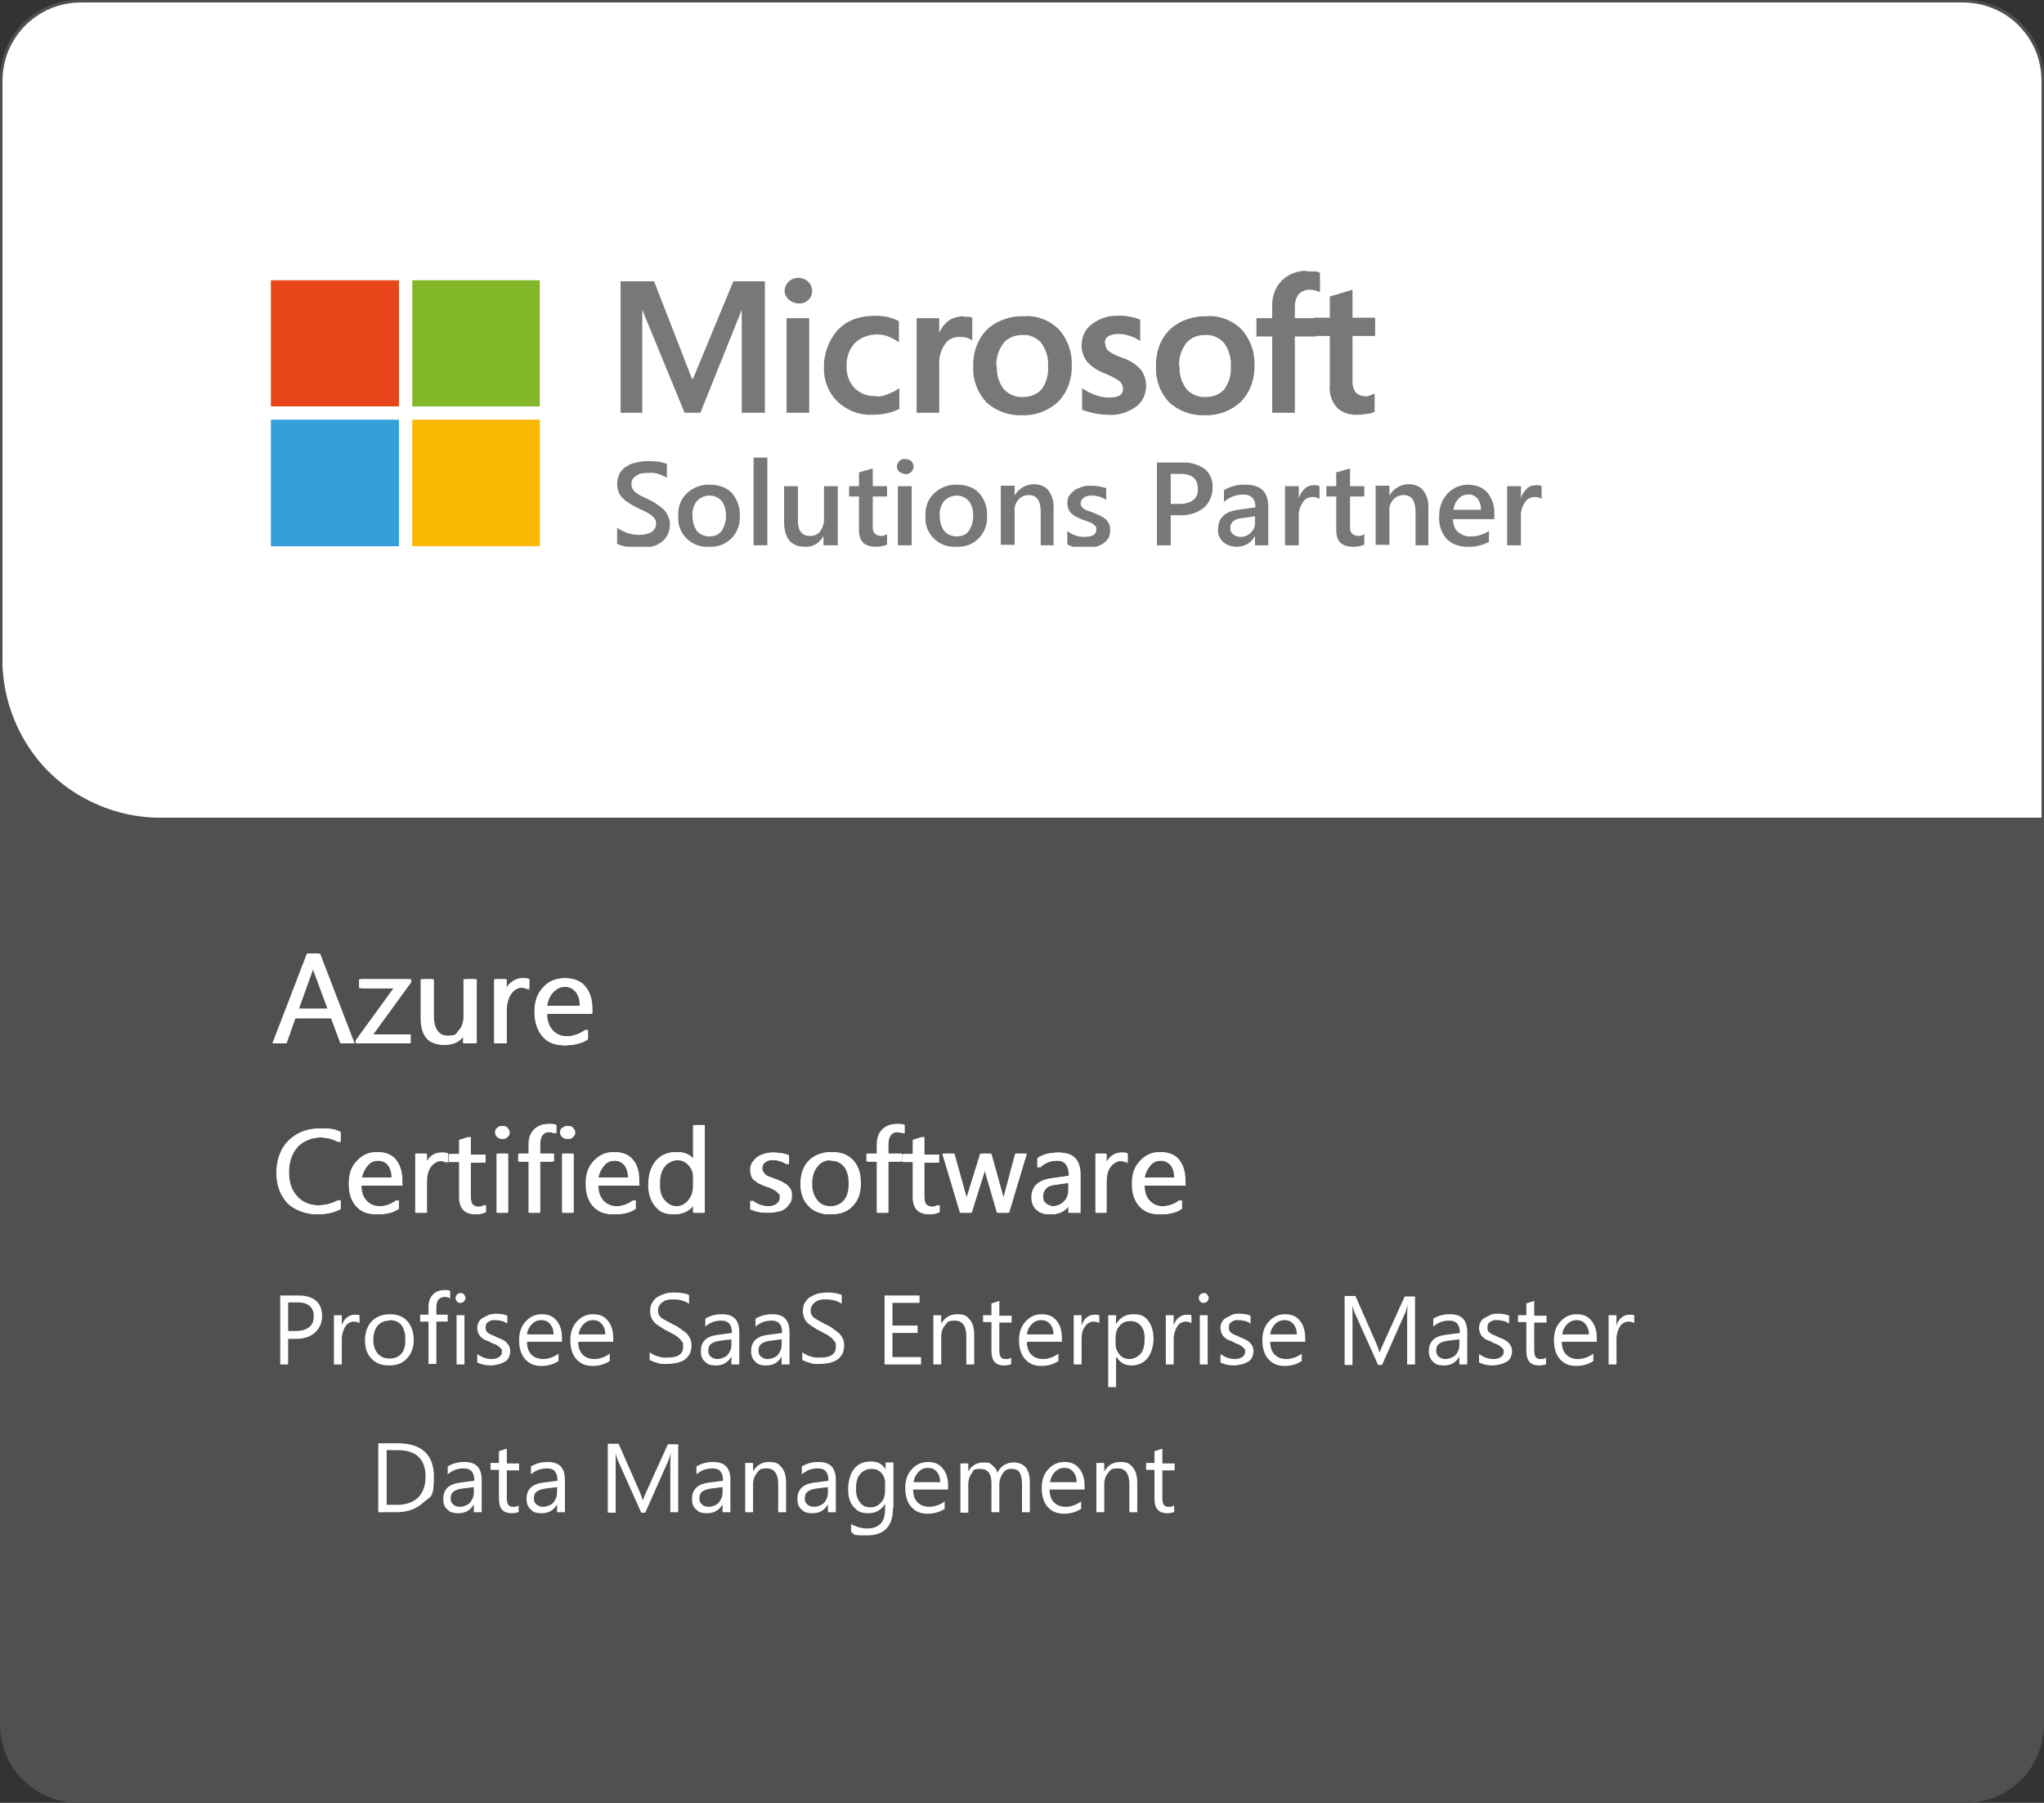 <svg xmlns="http://www.w3.org/2000/svg" xmlns:xlink="http://www.w3.org/1999/xlink" id="Layer_1" viewBox="0 0 415 366"><rect x="0" y="0" width="415" height="366" fill="#333333" stroke="none"/><defs><style>      .st0 {        fill: none;      }      .st1 {        fill: #e64619;      }      .st2 {        fill: #34a0da;      }      .st3 {        clip-path: url(#clippath-1);      }      .st4 {        fill: #505050;      }      .st5 {        fill: #fff;      }      .st6 {        fill: #82b729;      }      .st7 {        fill: #787878;      }      .st8 {        fill: #f9b801;      }      .st9 {        clip-path: url(#clippath);      }    </style><clipPath id="clippath"><polyline class="st0" points="55 55.1 55 111 313 111 313 55.1"></polyline></clipPath><clipPath id="clippath-1"><polyline class="st0" points="55 55.1 55 111 313 111 313 55.1"></polyline></clipPath></defs><path class="st4" d="M399,366c2.8,0,5.6-.7,8-2.1,2.4-1.4,4.5-3.4,5.9-5.9s2.1-5.2,2.1-8V16c0-2.8-.7-5.6-2.1-8-1.4-2.4-3.4-4.5-5.9-5.9s-5.2-2.1-8-2.1H16c-2.8,0-5.6.7-8,2.1S3.5,5.6,2.1,8C.7,10.4,0,13.2,0,16v334c0,2.8.7,5.6,2.1,8,1.4,2.4,3.4,4.5,5.9,5.9,2.4,1.4,5.2,2.1,8,2.1"></path><path class="st5" d="M398.5,150c2.8,0,5.6-.7,8-2.1,2.4-1.4,4.5-3.4,5.9-5.9,1.4-2.4,2.1-5.2,2.1-8V16.5c0-2.8-.7-5.6-2.1-8-1.4-2.4-3.4-4.5-5.9-5.9s-5.2-2.1-8-2.1H16.5c-2.8,0-5.6.7-8,2.1s-4.5,3.4-5.9,5.9C1.2,10.9.5,13.7.5,16.5v117.5c0,2.8.7,5.6,2.1,8,1.4,2.4,3.4,4.5,5.9,5.9,2.4,1.4,5.2,2.1,8,2.1"></path><polyline class="st5" points="32.5 166 414.5 166 414.5 134 32.5 134"></polyline><path class="st5" d="M64.5,134c0-5.6-1.5-11.1-4.3-16s-6.8-8.9-11.7-11.7c-4.9-2.8-10.4-4.3-16-4.3s-11.1,1.5-16,4.3c-4.9,2.8-8.9,6.8-11.7,11.7s-4.3,10.4-4.3,16,1.5,11.1,4.3,16c2.8,4.9,6.8,8.9,11.7,11.7,4.9,2.8,10.4,4.3,16,4.3s11.1-1.5,16-4.3c4.9-2.8,8.9-6.8,11.7-11.7,2.8-4.9,4.3-10.4,4.3-16"></path><polyline class="st7" points="155.3 57.1 155.3 83.8 150.6 83.8 150.6 62.9 150.6 62.9 142.2 83.8 139 83.8 130.4 62.9 130.4 62.9 130.4 83.8 126 83.8 126 57.1 132.8 57.1 140.5 76.9 140.7 76.9 148.9 57.1 155.3 57.1"></polyline><path class="st7" d="M164.3,83.8h-4.6v-19.2h4.6v19.2M159.3,59.1c0-.7.3-1.4.8-1.9.5-.5,1.2-.8,2-.8.7,0,1.5.3,2,.8.5.5.8,1.2.8,1.9,0,.7-.3,1.4-.8,1.8-.5.5-1.3.8-2,.7-.7,0-1.4-.3-2-.8-.5-.5-.8-1.1-.8-1.8"></path><path class="st7" d="M178.1,80.5c.8,0,1.5-.2,2.2-.5.8-.3,1.6-.7,2.3-1.2v4.2c-.8.4-1.6.7-2.5.9-1,.2-2,.3-3.1.3-2.6.1-5.1-.9-7-2.7-1.8-1.8-2.8-4.3-2.7-6.8-.1-2.8.9-5.5,2.7-7.6,1.8-2,4.4-3,7.8-3,.9,0,1.8.1,2.6.3.7.2,1.4.4,2.1.8v4.3c-.7-.5-1.4-.9-2.2-1.2-.7-.3-1.5-.4-2.3-.4-1.6,0-3.2.6-4.4,1.7-1.2,1.3-1.8,3-1.7,4.7-.1,1.7.5,3.3,1.6,4.5,1.2,1.1,2.7,1.7,4.3,1.6"></path><path class="st7" d="M195.7,64.3c.3,0,.7,0,1,0,.3,0,.5.1.7.2v4.6c-.3-.2-.7-.4-1-.5-.5-.2-1.1-.2-1.7-.2-1.1,0-2.2.5-2.8,1.4-.9,1.3-1.3,2.8-1.2,4.3v9.7h-4.6v-19.2h4.6v3h0c.4-1,1-1.8,1.9-2.5.9-.6,2-.9,3-.9"></path><path class="st7" d="M202.4,74.4c-.1,1.6.4,3.3,1.4,4.6,1,1.1,2.5,1.7,3.9,1.6,1.4,0,2.9-.5,3.8-1.6,1-1.4,1.4-3,1.3-4.7.1-1.7-.4-3.3-1.4-4.7-1-1.1-2.4-1.7-3.8-1.6-1.5,0-2.9.5-3.9,1.7-1,1.4-1.5,3-1.4,4.7M197.6,74.5c-.1-2.8.8-5.5,2.7-7.5,2-1.9,4.8-2.9,7.6-2.8,2.6-.2,5.2.8,7.1,2.7,1.8,2,2.7,4.6,2.6,7.2.1,2.7-.8,5.4-2.7,7.4-2,1.9-4.7,2.9-7.4,2.8-2.6.1-5.2-.8-7.2-2.6-1.8-1.9-2.8-4.5-2.7-7.2"></path><path class="st7" d="M224.4,69.7c0,.6.2,1.1.6,1.5.8.6,1.8,1.1,2.8,1.4,1.5.5,2.8,1.3,3.8,2.4.7.9,1.1,2.1,1.1,3.3,0,1.7-.7,3.3-2.1,4.3-1.7,1.2-3.7,1.8-5.7,1.6-.9,0-1.8-.1-2.7-.3-.9-.2-1.7-.4-2.5-.7v-4.4c.8.6,1.7,1,2.7,1.4.8.3,1.7.5,2.6.5.8,0,1.6,0,2.3-.4.5-.3.8-.9.7-1.4,0-.6-.3-1.2-.8-1.6-.9-.6-1.9-1.1-2.9-1.5-1.4-.5-2.6-1.3-3.6-2.4-.7-.9-1.1-2.1-1.1-3.3,0-1.7.7-3.3,2.1-4.3,1.6-1.2,3.5-1.8,5.4-1.7.8,0,1.5,0,2.3.2.7.1,1.4.3,2.1.6v4.3c-.7-.4-1.4-.8-2.1-1-.8-.3-1.6-.4-2.4-.4-.7,0-1.4.1-2,.5-.5.3-.7.8-.7,1.4"></path><g class="st9"><path class="st7" d="M239.5,74.4c-.1,1.6.4,3.3,1.4,4.6,1,1.1,2.5,1.7,3.9,1.6,1.4,0,2.9-.5,3.8-1.6,1-1.4,1.4-3,1.3-4.7.1-1.7-.4-3.3-1.4-4.7-1-1.1-2.4-1.7-3.8-1.6-1.5,0-2.9.5-3.9,1.7-1,1.4-1.5,3-1.4,4.7M234.7,74.5c-.1-2.8.8-5.5,2.7-7.5,2-1.9,4.8-2.9,7.6-2.8,2.6-.2,5.2.8,7.1,2.7,1.8,2,2.7,4.6,2.6,7.2.1,2.7-.8,5.4-2.7,7.4-2,1.9-4.7,2.9-7.4,2.8-2.6.1-5.2-.8-7.2-2.6-1.8-1.9-2.8-4.5-2.7-7.2"></path><path class="st7" d="M265.4,55.1c.5,0,1,0,1.5,0,.4,0,.8.1,1.1.3v3.9c-.3-.1-.5-.2-.8-.3-.4-.1-.9-.2-1.3-.2-.8,0-1.6.3-2.2.9-.6.8-.8,1.7-.8,2.6v2.3h4.3v3.7h-4.3v15.5h-4.6v-15.5h-3.2v-3.7h3.2v-2.7c0-1.9.7-3.7,2-5,1.4-1.3,3.2-2,5.1-1.9"></path></g><path class="st7" d="M277.1,80.5c.3,0,.6,0,1-.2.3-.1.7-.3,1-.4v3.7c-.5.2-.9.4-1.4.4-.7.1-1.3.2-2,.2-1.6.1-3.2-.4-4.3-1.5-1.1-1.3-1.6-2.9-1.4-4.6v-9.9h-3.2v-3.7h3.2v-4.3l4.6-1.4v5.7h4.6v3.7h-4.6v9c0,.9.1,1.8.7,2.5.5.5,1.3.8,2.1.7"></path><g class="st3"><path class="st7" d="M125.3,110v-2.9c.3.2.6.5.9.6.4.2.8.3,1.1.5.4.1.8.2,1.2.3.4,0,.7.1,1.1.1.9,0,1.8-.1,2.7-.6.6-.4.9-1,.9-1.7,0-.4,0-.7-.3-1-.2-.3-.5-.6-.8-.8-.4-.3-.8-.5-1.2-.7-.5-.2-1-.5-1.5-.7-.6-.3-1.1-.6-1.6-.9-.5-.3-.9-.6-1.3-1-.4-.4-.7-.8-.9-1.3-.2-.5-.3-1.1-.3-1.7,0-.7.2-1.4.5-2.1.4-.6.8-1.1,1.4-1.4.6-.4,1.3-.7,2-.8.8-.2,1.5-.3,2.3-.3,1.3,0,2.7.1,3.9.6v2.8c-1.1-.7-2.4-1.1-3.7-1-.4,0-.8,0-1.3.1-.4,0-.8.2-1.1.4-.3.2-.6.4-.8.7-.2.3-.3.7-.3,1,0,.3,0,.7.2,1,.2.3.4.6.7.8.4.3.7.5,1.1.7.4.2.9.4,1.5.7.6.3,1.2.6,1.7,1,.5.3,1,.7,1.4,1.1.4.4.7.9.9,1.4.2.5.4,1.1.3,1.7,0,1.5-.7,2.8-1.9,3.6-.6.4-1.3.7-2,.8-.8.2-1.6.2-2.4.2-.3,0-.6,0-1.1,0-.4,0-.8-.1-1.3-.2-.4,0-.8-.2-1.2-.3-.3,0-.6-.2-.9-.4"></path><path class="st7" d="M144.1,100.6c-1,0-1.9.4-2.6,1.1-.7.9-1,2-.9,3.1,0,1.1.3,2.1.9,3,.6.7,1.6,1.1,2.5,1.1,1,0,1.9-.3,2.5-1.1.6-.9.9-2,.9-3,0-1.1-.2-2.2-.9-3.1-.6-.7-1.5-1.1-2.5-1.1M143.9,111c-3.2.2-6-2.2-6.2-5.4,0-.3,0-.5,0-.8-.1-1.8.5-3.5,1.8-4.7,1.3-1.2,3-1.8,4.7-1.7,1.6,0,3.3.5,4.4,1.7,1.1,1.3,1.7,2.9,1.6,4.6.2,3.3-2.2,6.1-5.5,6.3-.3,0-.6,0-.8,0"></path><polyline class="st7" points="153 92.9 155.8 92.9 155.8 110.7 153 110.7 153 92.9"></polyline><path class="st7" d="M170,110.7h-2.8v-1.9h0c-.7,1.4-2.2,2.3-3.7,2.2-2.9,0-4.3-1.7-4.3-5.1v-7.2h2.8v6.9c0,2.2.8,3.2,2.5,3.2.8,0,1.5-.3,2-.9.5-.7.8-1.5.8-2.3v-6.9h2.8v12"></path><path class="st7" d="M180,110.6c-.7.3-1.4.4-2.1.4-2.4,0-3.5-1.1-3.5-3.4v-6.8h-2v-2.1h2v-2.8l2.8-.8v3.6h2.9v2.1h-2.9v6c0,.5,0,1.1.4,1.5.3.3.8.5,1.3.5.4,0,.9-.1,1.2-.4v2.2"></path><path class="st7" d="M185.1,110.7h-2.8v-12h2.8v12M183.8,96.2c-.4,0-.8-.1-1.2-.4-.3-.3-.5-.7-.5-1.1,0-.4.2-.8.5-1.1.3-.3.7-.5,1.2-.4.4,0,.9.1,1.2.4.3.3.5.7.5,1.1,0,.4-.2.8-.5,1.1-.3.3-.7.5-1.2.5"></path><path class="st7" d="M194.3,100.6c-1,0-1.9.4-2.6,1.1-.7.9-1,2-.9,3.1,0,1.1.3,2.1.9,3,.6.7,1.6,1.1,2.5,1.1,1,0,1.9-.3,2.5-1.1.6-.9.9-2,.9-3,0-1.1-.2-2.2-.9-3.1-.6-.7-1.5-1.1-2.5-1.1M194.1,111c-3.2.2-6-2.2-6.2-5.4,0-.3,0-.5,0-.8-.1-1.8.5-3.5,1.8-4.7,1.3-1.2,3-1.8,4.7-1.7,1.6,0,3.3.5,4.4,1.7,1.1,1.3,1.7,2.9,1.6,4.6.2,3.3-2.2,6.1-5.5,6.3-.3,0-.6,0-.8,0"></path><path class="st7" d="M214.1,110.7h-2.8v-6.8c0-2.2-.8-3.4-2.4-3.4-.8,0-1.6.3-2.1.9-.6.7-.9,1.5-.8,2.4v6.8h-2.8v-12h2.8v2h0c.8-1.4,2.3-2.3,3.9-2.3,1.2,0,2.3.4,3,1.3.8,1.1,1.1,2.4,1,3.7v7.3"></path><path class="st7" d="M216.7,110.3v-2.5c1,.8,2.2,1.2,3.4,1.2,1.7,0,2.5-.5,2.5-1.5,0-.3,0-.5-.2-.7-.2-.2-.4-.4-.6-.5-.3-.2-.6-.3-.9-.4-.3-.1-.7-.3-1.1-.4-.5-.2-.9-.4-1.3-.6-.4-.2-.7-.4-1-.7-.3-.3-.5-.6-.6-.9-.1-.4-.2-.8-.2-1.2,0-.5.1-1.1.4-1.5.3-.4.7-.8,1.1-1.1.5-.3,1-.5,1.6-.7.6-.2,1.2-.2,1.8-.2,1,0,2,.2,3,.5v2.4c-.9-.6-1.9-.9-2.9-.9-.3,0-.6,0-.9.1-.3,0-.5.2-.7.3-.2.1-.3.3-.5.5-.1.2-.2.4-.2.6,0,.2,0,.5.2.7.1.2.3.4.5.5.2.2.5.3.8.4.3.1.7.2,1.1.4.5.2.9.4,1.4.6.4.2.7.4,1.1.7.3.3.5.6.7,1,.2.4.2.9.2,1.3,0,.6-.1,1.1-.4,1.6-.3.5-.7.8-1.1,1.1-.5.3-1.1.5-1.6.7-.6.1-1.3.2-2,.2-1.2,0-2.4-.2-3.5-.7"></path><path class="st7" d="M237.7,96.2v6.1h1.8c1,0,2-.2,2.8-.8.7-.6,1-1.5.9-2.3,0-2-1.2-3-3.5-3h-2.1M237.7,104.6v6.1h-2.8v-16.8h5.2c1.6-.1,3.2.4,4.5,1.3,1.1.9,1.7,2.4,1.6,3.8,0,1.5-.6,3-1.7,4-1.3,1.1-2.9,1.6-4.6,1.6h-2.3"></path><path class="st7" d="M254.8,104.8l-2.6.4c-.6,0-1.2.2-1.8.6-.4.4-.7.9-.6,1.5,0,.5.2.9.6,1.2.4.3.9.5,1.5.5.8,0,1.5-.3,2.1-.9.6-.6.9-1.4.8-2.2v-1M257.5,110.7h-2.7v-1.9h0c-.7,1.4-2.1,2.2-3.7,2.2-1,0-2-.3-2.8-1-.7-.7-1.1-1.6-1-2.5,0-2.3,1.3-3.6,4-4l3.6-.5c0-1.7-.8-2.6-2.5-2.6-1.4,0-2.8.5-3.9,1.5v-2.4c1.4-.8,2.9-1.2,4.4-1.1,3.1,0,4.6,1.5,4.6,4.5v7.8"></path><path class="st7" d="M267.9,101.3c-.4-.3-.9-.4-1.4-.4-.8,0-1.6.4-2,1.1-.6.9-.9,1.9-.8,3v5.7h-2.8v-12h2.8v2.5h0c.2-.8.6-1.4,1.2-2,.5-.5,1.2-.7,1.9-.7.4,0,.8,0,1.1.2v2.6"></path><path class="st7" d="M276.9,110.6c-.7.3-1.4.4-2.1.4-2.4,0-3.5-1.1-3.5-3.4v-6.8h-2v-2.1h2v-2.8l2.8-.8v3.6h2.9v2.1h-2.9v6c0,.5,0,1.1.4,1.5.3.3.8.5,1.3.5.4,0,.9-.1,1.2-.4v2.2"></path><path class="st7" d="M290.2,110.7h-2.8v-6.8c0-2.2-.8-3.4-2.4-3.4-.8,0-1.6.3-2.1.9-.6.7-.9,1.5-.8,2.4v6.8h-2.8v-12h2.8v2h0c.8-1.4,2.3-2.3,3.9-2.3,1.2,0,2.3.4,3,1.3.8,1.1,1.1,2.4,1,3.7v7.3"></path><path class="st7" d="M300.7,103.5c0-.8-.2-1.6-.7-2.3-.5-.5-1.2-.9-1.9-.8-.8,0-1.5.3-2,.9-.6.6-.9,1.4-1,2.2h5.6M303.3,105.4h-8.3c0,1,.3,1.9,1,2.6.8.6,1.7,1,2.7.9,1.3,0,2.5-.4,3.6-1.1v2.2c-1.3.7-2.9,1.1-4.4,1-1.6,0-3.1-.5-4.2-1.6-1.1-1.3-1.6-2.9-1.5-4.6,0-1.7.5-3.3,1.7-4.6,1.1-1.2,2.6-1.8,4.2-1.8,1.5,0,2.9.5,3.9,1.6,1,1.3,1.5,2.8,1.4,4.4v1"></path></g><path class="st7" d="M313,101.3c-.4-.3-.9-.4-1.4-.4-.8,0-1.6.4-2,1.1-.6.9-.9,1.9-.8,3v5.7h-2.8v-12h2.8v2.5h0c.2-.8.6-1.4,1.2-2,.5-.5,1.2-.7,1.9-.7.4,0,.8,0,1.1.2v2.6"></path><polyline class="st1" points="55 56.9 81 56.9 81 82.5 55 82.5 55 56.9"></polyline><polyline class="st6" points="83.7 56.9 109.6 56.9 109.6 82.5 83.7 82.5 83.7 56.9"></polyline><polyline class="st2" points="55 85.2 81 85.2 81 110.9 55 110.9 55 85.2"></polyline><polyline class="st8" points="83.7 85.2 109.6 85.2 109.6 110.9 83.7 110.9 83.7 85.2"></polyline><path class="st5" d="M71.5,211.8h-2.4l-1.9-5.1h-7.7l-1.8,5.1h-2.4l7-18.2h2.2l7,18.2h0M66.5,204.8l-2.9-7.8c0-.3-.2-.7-.3-1.2h0c0,.5-.2.9-.3,1.2l-2.8,7.8h6.3"></path><polyline class="st5" points="82.9 199.4 75.2 210 82.9 210 82.9 211.8 72.2 211.8 72.2 211.2 79.9 200.6 72.9 200.6 72.9 198.8 82.9 198.8 82.9 199.4"></polyline><path class="st5" d="M96.1,211.8h-2.1v-2.1h0c-.9,1.6-2.2,2.4-4,2.4-3.1,0-4.6-1.8-4.6-5.5v-7.8h2.1v7.4c0,2.7,1,4.1,3.1,4.1s1.9-.4,2.5-1.1c.7-.7,1-1.7,1-2.9v-7.5h2.1v13"></path><path class="st5" d="M107.1,200.9c-.4-.3-.9-.4-1.6-.4s-1.6.4-2.2,1.3-.9,2-.9,3.4v6.6h-2.1v-13h2.1v2.7h0c.3-.9.7-1.6,1.4-2.1.6-.5,1.3-.8,2-.8s1,0,1.2.2v2.2"></path><path class="st5" d="M119.8,205.8h-9.2c0,1.4.4,2.6,1.2,3.4.7.8,1.8,1.2,3.1,1.2s2.8-.5,4-1.4v2c-1.1.8-2.7,1.2-4.5,1.2s-3.3-.6-4.3-1.8-1.6-2.8-1.6-5,.6-3.7,1.7-4.9c1.1-1.3,2.6-1.9,4.3-1.9s3,.6,3.9,1.7c.9,1.1,1.4,2.6,1.4,4.6v1.1h0M117.7,204.1c0-1.2-.3-2.1-.9-2.8-.6-.7-1.4-1-2.4-1s-1.8.4-2.5,1.1c-.7.7-1.1,1.6-1.3,2.8h7"></path><path class="st5" d="M71.7,211.8h-2.4l-1.9-5.1h-7.7l-1.8,5.1h-2.4l7-18.2h2.2l7,18.2h0M66.7,204.8l-2.9-7.8c0-.3-.2-.7-.3-1.2h0c0,.5-.2.9-.3,1.2l-2.8,7.8h6.3"></path><polyline class="st5" points="83.2 199.4 75.5 210 83.1 210 83.1 211.8 72.4 211.8 72.4 211.2 80.1 200.6 73.2 200.6 73.2 198.8 83.2 198.8 83.2 199.4"></polyline><path class="st5" d="M96.4,211.8h-2.1v-2.1h0c-.9,1.6-2.2,2.4-4,2.4-3.1,0-4.6-1.8-4.6-5.5v-7.8h2.1v7.4c0,2.7,1,4.1,3.1,4.1s1.9-.4,2.5-1.1c.7-.7,1-1.7,1-2.9v-7.5h2.1v13"></path><path class="st5" d="M107.4,200.9c-.4-.3-.9-.4-1.6-.4s-1.6.4-2.2,1.3-.9,2-.9,3.4v6.6h-2.1v-13h2.1v2.7h0c.3-.9.7-1.6,1.4-2.1.6-.5,1.3-.8,2-.8s1,0,1.2.2v2.2"></path><path class="st5" d="M120,205.8h-9.2c0,1.4.4,2.6,1.2,3.4.7.8,1.8,1.2,3.1,1.2s2.8-.5,4-1.4v2c-1.1.8-2.7,1.2-4.5,1.2s-3.3-.6-4.3-1.8c-1-1.2-1.6-2.8-1.6-5s.6-3.7,1.7-4.9c1.1-1.3,2.6-1.9,4.3-1.9s3,.6,3.9,1.7c.9,1.1,1.4,2.6,1.4,4.6v1.1h0M117.9,204.1c0-1.2-.3-2.1-.9-2.8-.6-.7-1.4-1-2.4-1s-1.8.4-2.5,1.1c-.7.7-1.1,1.6-1.3,2.8h7"></path><path class="st5" d="M72,211.8h-2.4l-1.9-5.1h-7.7l-1.8,5.1h-2.4l7-18.2h2.2l7,18.2h0M67,204.8l-2.9-7.8c0-.3-.2-.7-.3-1.2h0c0,.5-.2.9-.3,1.2l-2.8,7.8h6.3"></path><polyline class="st5" points="83.5 199.4 75.8 210 83.4 210 83.4 211.8 72.7 211.8 72.7 211.2 80.4 200.6 73.4 200.6 73.4 198.8 83.5 198.8 83.5 199.4"></polyline><path class="st5" d="M96.7,211.8h-2.1v-2.1h0c-.9,1.6-2.2,2.4-4,2.4-3.1,0-4.6-1.8-4.6-5.5v-7.8h2.1v7.4c0,2.7,1,4.1,3.1,4.1s1.9-.4,2.5-1.1c.7-.7,1-1.7,1-2.9v-7.5h2.1v13"></path><path class="st5" d="M107.6,200.9c-.4-.3-.9-.4-1.6-.4s-1.6.4-2.2,1.3-.9,2-.9,3.4v6.6h-2.1v-13h2.1v2.7h0c.3-.9.7-1.6,1.4-2.1.6-.5,1.3-.8,2-.8s1,0,1.2.2v2.2"></path><path class="st5" d="M120.3,205.8h-9.2c0,1.4.4,2.6,1.2,3.4.7.8,1.8,1.2,3.1,1.2s2.8-.5,4-1.4v2c-1.1.8-2.7,1.2-4.5,1.2s-3.3-.6-4.3-1.8-1.6-2.8-1.6-5,.6-3.7,1.7-4.9c1.1-1.3,2.6-1.9,4.3-1.9s3,.6,3.9,1.7c.9,1.1,1.4,2.6,1.4,4.6v1.1h0M118.2,204.1c0-1.2-.3-2.1-.9-2.8-.6-.7-1.4-1-2.4-1s-1.8.4-2.5,1.1c-.7.7-1.1,1.6-1.3,2.8h7"></path><path class="st5" d="M68.6,245.5c-1.2.7-2.8,1-4.6,1s-4.3-.8-5.7-2.3-2.2-3.6-2.2-6.1.8-4.9,2.4-6.5,3.7-2.5,6.2-2.5,2.9.2,4,.7v2.1c-1.2-.7-2.5-1-4-1s-3.5.6-4.7,1.9c-1.2,1.3-1.8,3-1.8,5.2s.6,3.7,1.7,4.9c1.1,1.2,2.6,1.8,4.4,1.8s3.1-.4,4.4-1.1v1.9"></path><path class="st5" d="M81.4,240.7h-8.5c0,1.3.4,2.4,1.1,3.1.7.7,1.6,1.1,2.8,1.1s2.6-.4,3.7-1.3v1.8c-1.1.8-2.4,1.1-4.2,1.1s-3-.5-4-1.6c-1-1.1-1.5-2.6-1.5-4.6s.5-3.4,1.6-4.6c1.1-1.2,2.4-1.8,3.9-1.8s2.8.5,3.6,1.5c.9,1,1.3,2.4,1.3,4.2v1h0M79.5,239.1c0-1.1-.3-2-.8-2.6s-1.3-.9-2.2-.9-1.7.3-2.3,1-1,1.5-1.2,2.5h6.5"></path><path class="st5" d="M90.6,236.1c-.3-.3-.8-.4-1.5-.4s-1.5.4-2.1,1.2-.8,1.8-.8,3.2v6.1h-1.9v-12h1.9v2.5h0c.3-.8.7-1.5,1.3-2s1.2-.7,1.9-.7.9,0,1.1.2v2"></path><path class="st5" d="M98.2,246.1c-.5.2-1.1.4-1.8.4-2.1,0-3.2-1.2-3.2-3.5v-7.1h-2.1v-1.6h2.1v-2.9l1.9-.6v3.6h3v1.6h-3v6.8c0,.8.1,1.4.4,1.7s.7.5,1.4.5.9-.1,1.3-.4v1.6"></path><path class="st5" d="M101.8,231.2c-.3,0-.6-.1-.9-.4-.2-.2-.4-.5-.4-.9s.1-.7.4-.9c.2-.2.5-.4.9-.4s.7.1.9.4.4.5.4.9-.1.6-.4.9-.5.4-.9.4h0M102.7,246.2h-1.9v-12h1.9v12"></path><path class="st5" d="M112.5,230.1c-.4-.2-.8-.3-1.3-.3-1.3,0-2,.8-2,2.5v1.9h2.8v1.6h-2.8v10.4h-1.9v-10.4h-2.1v-1.6h2.1v-1.9c0-1.3.4-2.3,1.1-3s1.6-1.1,2.7-1.1,1.1,0,1.4.2v1.7"></path><path class="st5" d="M115,231.2c-.3,0-.6-.1-.9-.4s-.4-.5-.4-.9.1-.7.4-.9.5-.4.9-.4.7.1.9.4.4.5.4.9-.1.6-.4.9-.5.4-.9.4h0M116,246.2h-1.9v-12h1.9v12"></path><path class="st5" d="M129.5,240.7h-8.5c0,1.3.4,2.4,1.1,3.1s1.6,1.1,2.8,1.1,2.6-.4,3.7-1.3v1.8c-1.1.8-2.4,1.1-4.2,1.1s-3-.5-4-1.6-1.5-2.6-1.5-4.6.5-3.4,1.6-4.6,2.4-1.8,3.9-1.8,2.8.5,3.6,1.5,1.3,2.4,1.3,4.2v1h0M127.5,239.1c0-1.1-.3-2-.8-2.6s-1.3-.9-2.2-.9-1.7.3-2.3,1-1,1.5-1.2,2.5h6.5"></path><path class="st5" d="M142.6,246.2h-1.9v-2h0c-.9,1.5-2.3,2.3-4.1,2.3s-2.7-.5-3.6-1.6-1.4-2.5-1.4-4.4.5-3.6,1.5-4.8c1-1.2,2.3-1.8,4-1.8s2.8.6,3.6,1.9h0v-7.4h1.9v17.8h0M140.7,240.8v-1.8c0-1-.3-1.8-1-2.5-.6-.7-1.5-1-2.4-1s-2.1.4-2.8,1.3c-.7.9-1,2-1,3.6s.3,2.5,1,3.3,1.5,1.2,2.6,1.2,1.9-.4,2.6-1.2,1-1.8,1-2.9"></path><path class="st5" d="M152.3,245.8v-2.1c1,.8,2.2,1.2,3.5,1.2s2.5-.6,2.5-1.7,0-.6-.2-.8-.3-.4-.6-.6-.5-.3-.9-.5-.7-.3-1.1-.4c-.5-.2-1-.4-1.4-.6s-.7-.5-1-.7-.5-.6-.6-.9-.2-.7-.2-1.2.1-1.1.4-1.5.6-.8,1-1.1.9-.5,1.5-.7,1.1-.2,1.7-.2c1,0,2,.2,2.8.5v1.9c-.9-.6-1.9-.9-3-.9s-.7,0-1,.1-.5.2-.7.3-.4.3-.5.5-.2.4-.2.7,0,.6.2.8.3.4.5.6.5.3.8.4.7.3,1.1.4c.5.2,1,.4,1.4.6s.8.5,1.1.7.5.6.7.9.2.8.2,1.3-.1,1.1-.4,1.5-.6.8-1,1.1-.9.5-1.5.6-1.2.2-1.8.2c-1.2,0-2.3-.2-3.2-.7"></path><path class="st5" d="M168.3,246.5c-1.8,0-3.2-.6-4.2-1.7-1.1-1.1-1.6-2.6-1.6-4.5s.6-3.6,1.7-4.7,2.6-1.7,4.5-1.7,3.2.6,4.2,1.7c1,1.1,1.5,2.6,1.5,4.6s-.5,3.4-1.6,4.6c-1.1,1.2-2.5,1.7-4.4,1.7h0M168.4,235.5c-1.2,0-2.2.4-2.9,1.3-.7.8-1.1,2-1.1,3.5s.4,2.5,1.1,3.4,1.7,1.2,2.9,1.2,2.2-.4,2.9-1.2,1-1.9,1-3.4-.3-2.7-1-3.5-1.6-1.2-2.9-1.2"></path><path class="st5" d="M183.2,230.1c-.4-.2-.8-.3-1.3-.3-1.3,0-2,.8-2,2.5v1.9h2.8v1.6h-2.8v10.4h-1.9v-10.4h-2.1v-1.6h2.1v-1.9c0-1.3.4-2.3,1.1-3s1.6-1.1,2.7-1.1,1.1,0,1.4.2v1.7"></path><path class="st5" d="M190.3,246.1c-.5.2-1.1.4-1.8.4-2.1,0-3.2-1.2-3.2-3.5v-7.1h-2.1v-1.6h2.1v-2.9l1.9-.6v3.6h3v1.6h-3v6.8c0,.8.1,1.4.4,1.7s.7.5,1.4.5.9-.1,1.3-.4v1.6"></path><path class="st5" d="M208,234.2l-3.6,12h-2l-2.5-8.6c0-.3-.2-.7-.2-1.1h0c0,.3-.1.6-.2,1.1l-2.7,8.6h-1.9l-3.6-12h2l2.5,9c0,.3.1.6.2,1.1h0c0-.3,0-.7.2-1.1l2.8-9h1.8l2.5,9c0,.3.1.6.2,1.1h0c0-.3,0-.7.2-1.1l2.4-9h1.9"></path><path class="st5" d="M218.8,246.2h-1.9v-1.9h0c-.8,1.4-2.1,2.2-3.7,2.2s-2.1-.3-2.8-.9-1-1.5-1-2.5c0-2.2,1.3-3.5,4-3.9l3.6-.5c0-2-.8-3.1-2.5-3.1s-2.8.5-3.9,1.5v-2c1.2-.8,2.5-1.1,4.1-1.1,2.8,0,4.2,1.5,4.2,4.5v7.8h0M216.9,240.1l-2.9.4c-.9.1-1.6.3-2,.7s-.7.9-.7,1.7.2,1.1.6,1.4,1,.6,1.7.6,1.7-.3,2.4-1,.9-1.5.9-2.5v-1.2"></path><path class="st5" d="M228.7,236.1c-.3-.3-.8-.4-1.5-.4s-1.5.4-2.1,1.2-.8,1.8-.8,3.2v6.1h-1.9v-12h1.9v2.5h0c.3-.8.7-1.5,1.3-2s1.2-.7,1.9-.7.9,0,1.1.2v2"></path><path class="st5" d="M240.4,240.7h-8.5c0,1.3.4,2.4,1.1,3.1.7.7,1.6,1.1,2.8,1.1s2.6-.4,3.7-1.3v1.8c-1.1.8-2.4,1.1-4.2,1.1s-3-.5-4-1.6c-1-1.1-1.5-2.6-1.5-4.6s.5-3.4,1.6-4.6c1.1-1.2,2.4-1.8,3.9-1.8s2.8.5,3.6,1.5c.9,1,1.3,2.4,1.3,4.2v1h0M238.4,239.1c0-1.1-.3-2-.8-2.6s-1.3-.9-2.2-.9-1.7.3-2.3,1-1,1.5-1.2,2.5h6.5"></path><path class="st5" d="M68.9,245.5c-1.2.7-2.8,1-4.6,1s-4.3-.8-5.7-2.3c-1.4-1.5-2.2-3.6-2.2-6.1s.8-4.9,2.4-6.5,3.7-2.5,6.2-2.5,2.9.2,4,.7v2.1c-1.2-.7-2.5-1-4-1s-3.5.6-4.7,1.9-1.8,3-1.8,5.2.6,3.7,1.7,4.9,2.6,1.8,4.4,1.8,3.1-.4,4.4-1.1v1.9"></path><path class="st5" d="M81.7,240.7h-8.5c0,1.3.4,2.4,1.1,3.1.7.7,1.6,1.1,2.8,1.1s2.6-.4,3.7-1.3v1.8c-1.1.8-2.4,1.1-4.2,1.1s-3-.5-4-1.6c-1-1.1-1.5-2.6-1.5-4.6s.5-3.4,1.6-4.6c1.1-1.2,2.4-1.8,3.9-1.8s2.8.5,3.6,1.5c.9,1,1.3,2.4,1.3,4.2v1h0M79.7,239.1c0-1.1-.3-2-.8-2.6s-1.3-.9-2.2-.9-1.7.3-2.3,1-1,1.5-1.2,2.5h6.5"></path><path class="st5" d="M90.8,236.1c-.3-.3-.8-.4-1.5-.4s-1.5.4-2.1,1.2-.8,1.8-.8,3.2v6.1h-1.9v-12h1.9v2.5h0c.3-.8.7-1.5,1.3-2s1.2-.7,1.9-.7.9,0,1.1.2v2"></path><path class="st5" d="M98.5,246.1c-.5.2-1.1.4-1.8.4-2.1,0-3.2-1.2-3.2-3.5v-7.1h-2.1v-1.6h2.1v-2.9l1.9-.6v3.6h3v1.6h-3v6.8c0,.8.1,1.4.4,1.7.3.3.7.5,1.4.5s.9-.1,1.3-.4v1.6"></path><path class="st5" d="M102,231.2c-.3,0-.6-.1-.9-.4-.2-.2-.4-.5-.4-.9s.1-.7.4-.9c.2-.2.5-.4.9-.4s.7.1.9.4.4.5.4.9-.1.6-.4.9-.5.4-.9.4h0M102.9,246.2h-1.9v-12h1.9v12"></path><path class="st5" d="M112.7,230.1c-.4-.2-.8-.3-1.3-.3-1.3,0-2,.8-2,2.5v1.9h2.8v1.6h-2.8v10.4h-1.9v-10.4h-2.1v-1.6h2.1v-1.9c0-1.3.4-2.3,1.1-3s1.6-1.1,2.7-1.1,1.1,0,1.4.2v1.7"></path><path class="st5" d="M115.3,231.2c-.3,0-.6-.1-.9-.4-.2-.2-.4-.5-.4-.9s.1-.7.4-.9c.2-.2.5-.4.9-.4s.7.1.9.4.4.5.4.9-.1.6-.4.9-.5.4-.9.4h0M116.2,246.2h-1.9v-12h1.9v12"></path><path class="st5" d="M129.8,240.7h-8.5c0,1.3.4,2.4,1.1,3.1.7.7,1.6,1.1,2.8,1.1s2.6-.4,3.7-1.3v1.8c-1.1.8-2.4,1.1-4.2,1.1s-3-.5-4-1.6c-1-1.1-1.5-2.6-1.5-4.6s.5-3.4,1.6-4.6c1.1-1.2,2.4-1.8,3.9-1.8s2.8.5,3.6,1.5,1.3,2.4,1.3,4.2v1h0M127.8,239.1c0-1.1-.3-2-.8-2.6s-1.3-.9-2.2-.9-1.7.3-2.3,1-1,1.5-1.2,2.5h6.5"></path><path class="st5" d="M142.9,246.2h-1.9v-2h0c-.9,1.5-2.3,2.3-4.1,2.3s-2.7-.5-3.6-1.6-1.4-2.5-1.4-4.4.5-3.6,1.5-4.8,2.3-1.8,4-1.8,2.8.6,3.6,1.9h0v-7.4h1.9v17.8h0M141,240.8v-1.8c0-1-.3-1.8-1-2.5s-1.5-1-2.4-1-2.1.4-2.8,1.3-1,2-1,3.6.3,2.5,1,3.3,1.5,1.2,2.6,1.2,1.9-.4,2.6-1.2,1-1.8,1-2.9"></path><path class="st5" d="M152.6,245.8v-2.1c1,.8,2.2,1.2,3.5,1.2s2.5-.6,2.5-1.7,0-.6-.2-.8c-.1-.2-.3-.4-.6-.6s-.5-.3-.9-.5c-.3-.1-.7-.3-1.1-.4-.5-.2-1-.4-1.4-.6-.4-.2-.7-.5-1-.7s-.5-.6-.6-.9c-.1-.3-.2-.7-.2-1.2s.1-1.1.4-1.5.6-.8,1-1.1c.4-.3.9-.5,1.5-.7s1.1-.2,1.7-.2c1,0,2,.2,2.8.5v1.9c-.9-.6-1.9-.9-3-.9s-.7,0-1,.1c-.3,0-.5.2-.7.3-.2.1-.4.3-.5.5-.1.2-.2.4-.2.7s0,.6.2.8c.1.2.3.4.5.6.2.2.5.3.8.4.3.1.7.3,1.1.4.5.2,1,.4,1.4.6s.8.5,1.1.7c.3.3.5.6.7.9.2.4.2.8.2,1.3s-.1,1.1-.4,1.5c-.3.4-.6.8-1,1.1-.4.3-.9.5-1.5.6-.6.1-1.2.2-1.8.2-1.2,0-2.3-.2-3.2-.7"></path><path class="st5" d="M168.5,246.5c-1.8,0-3.2-.6-4.2-1.7-1.1-1.1-1.6-2.6-1.6-4.5s.6-3.6,1.7-4.7,2.6-1.7,4.5-1.7,3.2.6,4.2,1.7c1,1.1,1.5,2.6,1.5,4.6s-.5,3.4-1.6,4.6c-1.1,1.2-2.5,1.7-4.4,1.7h0M168.6,235.5c-1.2,0-2.2.4-2.9,1.3-.7.8-1.1,2-1.1,3.5s.4,2.5,1.1,3.4,1.7,1.2,2.9,1.2,2.2-.4,2.9-1.2,1-1.9,1-3.4-.3-2.7-1-3.5-1.6-1.2-2.9-1.2"></path><path class="st5" d="M183.5,230.1c-.4-.2-.8-.3-1.3-.3-1.3,0-2,.8-2,2.5v1.9h2.8v1.6h-2.8v10.4h-1.9v-10.4h-2.1v-1.6h2.1v-1.9c0-1.3.4-2.3,1.1-3s1.6-1.1,2.7-1.1,1.1,0,1.4.2v1.7"></path><path class="st5" d="M190.6,246.1c-.5.2-1.1.4-1.8.4-2.1,0-3.2-1.2-3.2-3.5v-7.1h-2.1v-1.6h2.1v-2.9l1.9-.6v3.6h3v1.6h-3v6.8c0,.8.1,1.4.4,1.7.3.3.7.5,1.4.5s.9-.1,1.3-.4v1.6"></path><path class="st5" d="M208.2,234.2l-3.6,12h-2l-2.5-8.6c0-.3-.2-.7-.2-1.1h0c0,.3-.1.6-.2,1.1l-2.7,8.6h-1.9l-3.6-12h2l2.5,9c0,.3.1.6.2,1.1h0c0-.3,0-.7.2-1.1l2.8-9h1.8l2.5,9c0,.3.1.6.2,1.1h0c0-.3,0-.7.2-1.1l2.4-9h1.9"></path><path class="st5" d="M219,246.2h-1.9v-1.9h0c-.8,1.4-2.1,2.2-3.7,2.2s-2.1-.3-2.8-.9-1-1.5-1-2.5c0-2.2,1.3-3.5,4-3.9l3.6-.5c0-2-.8-3.1-2.5-3.1s-2.8.5-3.9,1.5v-2c1.2-.8,2.5-1.1,4.1-1.1,2.8,0,4.2,1.5,4.2,4.5v7.8h0M217.1,240.1l-2.9.4c-.9.1-1.6.3-2,.7s-.7.9-.7,1.7.2,1.1.6,1.4,1,.6,1.7.6,1.7-.3,2.4-1,.9-1.5.9-2.5v-1.2"></path><path class="st5" d="M228.9,236.1c-.3-.3-.8-.4-1.5-.4s-1.5.4-2.1,1.2-.8,1.8-.8,3.2v6.1h-1.9v-12h1.9v2.5h0c.3-.8.7-1.5,1.3-2s1.2-.7,1.9-.7.9,0,1.1.2v2"></path><path class="st5" d="M240.6,240.7h-8.5c0,1.3.4,2.4,1.1,3.1s1.6,1.1,2.8,1.1,2.6-.4,3.7-1.3v1.8c-1.1.8-2.4,1.1-4.2,1.1s-3-.5-4-1.6-1.5-2.6-1.5-4.6.5-3.4,1.6-4.6,2.4-1.8,3.9-1.8,2.8.5,3.6,1.5,1.3,2.4,1.3,4.2v1h0M238.6,239.1c0-1.1-.3-2-.8-2.6s-1.3-.9-2.2-.9-1.7.3-2.3,1-1,1.5-1.2,2.5h6.5"></path><path class="st5" d="M69.1,245.5c-1.2.7-2.8,1-4.6,1s-4.3-.8-5.7-2.3c-1.4-1.5-2.2-3.6-2.2-6.1s.8-4.9,2.4-6.5,3.7-2.5,6.2-2.5,2.9.2,4,.7v2.1c-1.2-.7-2.5-1-4-1s-3.5.6-4.7,1.9c-1.2,1.3-1.8,3-1.8,5.2s.6,3.7,1.7,4.9c1.1,1.2,2.6,1.8,4.4,1.8s3.1-.4,4.4-1.1v1.9"></path><path class="st5" d="M81.9,240.7h-8.5c0,1.3.4,2.4,1.1,3.1s1.6,1.1,2.8,1.1,2.6-.4,3.7-1.3v1.8c-1.1.8-2.4,1.1-4.2,1.1s-3-.5-4-1.6-1.5-2.6-1.5-4.6.5-3.4,1.6-4.6,2.4-1.8,3.9-1.8,2.8.5,3.6,1.5,1.3,2.4,1.3,4.2v1h0M80,239.1c0-1.1-.3-2-.8-2.6s-1.3-.9-2.2-.9-1.7.3-2.3,1-1,1.5-1.2,2.5h6.5"></path><path class="st5" d="M91.1,236.1c-.3-.3-.8-.4-1.5-.4s-1.5.4-2.1,1.2-.8,1.8-.8,3.2v6.1h-1.9v-12h1.9v2.5h0c.3-.8.7-1.5,1.3-2s1.2-.7,1.9-.7.9,0,1.1.2v2"></path><path class="st5" d="M98.7,246.1c-.5.2-1.1.4-1.8.4-2.1,0-3.2-1.2-3.2-3.5v-7.1h-2.1v-1.6h2.1v-2.9l1.9-.6v3.6h3v1.6h-3v6.8c0,.8.1,1.4.4,1.7s.7.5,1.4.5.9-.1,1.3-.4v1.6"></path><path class="st5" d="M102.2,231.2c-.3,0-.6-.1-.9-.4s-.4-.5-.4-.9.1-.7.4-.9.5-.4.9-.4.7.1.9.4.4.5.4.9-.1.6-.4.9-.5.4-.9.4h0M103.2,246.2h-1.9v-12h1.9v12"></path><path class="st5" d="M113,230.1c-.4-.2-.8-.3-1.3-.3-1.3,0-2,.8-2,2.5v1.9h2.8v1.6h-2.8v10.4h-1.9v-10.4h-2.1v-1.6h2.1v-1.9c0-1.3.4-2.3,1.1-3s1.6-1.1,2.7-1.1,1.1,0,1.4.2v1.7"></path><path class="st5" d="M115.5,231.2c-.3,0-.6-.1-.9-.4s-.4-.5-.4-.9.1-.7.4-.9.5-.4.9-.4.7.1.9.4.4.5.4.9-.1.6-.4.9-.5.4-.9.4h0M116.5,246.2h-1.9v-12h1.9v12"></path><path class="st5" d="M130,240.7h-8.5c0,1.3.4,2.4,1.1,3.1.7.7,1.6,1.1,2.8,1.1s2.6-.4,3.7-1.3v1.8c-1.1.8-2.4,1.1-4.2,1.1s-3-.5-4-1.6c-1-1.1-1.5-2.6-1.5-4.6s.5-3.4,1.6-4.6c1.1-1.2,2.4-1.8,3.9-1.8s2.8.5,3.6,1.5c.9,1,1.3,2.4,1.3,4.2v1h0M128,239.1c0-1.1-.3-2-.8-2.6s-1.3-.9-2.2-.9-1.7.3-2.3,1-1,1.5-1.2,2.5h6.5"></path><path class="st5" d="M143.1,246.2h-1.9v-2h0c-.9,1.5-2.3,2.3-4.1,2.3s-2.7-.5-3.6-1.6-1.4-2.5-1.4-4.4.5-3.6,1.5-4.8c1-1.2,2.3-1.8,4-1.8s2.8.6,3.6,1.9h0v-7.4h1.9v17.8h0M141.2,240.8v-1.8c0-1-.3-1.8-1-2.5-.6-.7-1.5-1-2.4-1s-2.1.4-2.8,1.3c-.7.9-1,2-1,3.6s.3,2.5,1,3.3,1.5,1.2,2.6,1.2,1.9-.4,2.6-1.2,1-1.8,1-2.9"></path><path class="st5" d="M152.8,245.8v-2.1c1,.8,2.2,1.2,3.5,1.2s2.5-.6,2.5-1.7,0-.6-.2-.8c-.1-.2-.3-.4-.6-.6s-.5-.3-.9-.5c-.3-.1-.7-.3-1.1-.4-.5-.2-1-.4-1.4-.6-.4-.2-.7-.5-1-.7s-.5-.6-.6-.9c-.1-.3-.2-.7-.2-1.2s.1-1.1.4-1.5.6-.8,1-1.1c.4-.3.9-.5,1.5-.7s1.1-.2,1.7-.2c1,0,2,.2,2.8.5v1.9c-.9-.6-1.9-.9-3-.9s-.7,0-1,.1c-.3,0-.5.2-.7.3-.2.1-.4.3-.5.5-.1.2-.2.4-.2.7s0,.6.2.8c.1.2.3.4.5.6.2.2.5.3.8.4.3.1.7.3,1.1.4.5.2,1,.4,1.4.6s.8.5,1.1.7c.3.3.5.6.7.9.2.4.2.8.2,1.3s-.1,1.1-.4,1.5c-.3.4-.6.8-1,1.1-.4.3-.9.5-1.5.6-.6.1-1.2.2-1.8.2-1.2,0-2.3-.2-3.2-.7"></path><path class="st5" d="M168.7,246.5c-1.8,0-3.2-.6-4.2-1.7s-1.6-2.6-1.6-4.5.6-3.6,1.7-4.7,2.6-1.7,4.5-1.7,3.2.6,4.2,1.7,1.5,2.6,1.5,4.6-.5,3.4-1.6,4.6-2.5,1.7-4.4,1.7h0M168.9,235.5c-1.2,0-2.2.4-2.9,1.3s-1.1,2-1.1,3.5.4,2.5,1.1,3.4,1.7,1.2,2.9,1.2,2.2-.4,2.9-1.2,1-1.9,1-3.4-.3-2.7-1-3.5-1.6-1.2-2.9-1.2"></path><path class="st5" d="M183.7,230.1c-.4-.2-.8-.3-1.3-.3-1.3,0-2,.8-2,2.5v1.9h2.8v1.6h-2.8v10.4h-1.9v-10.4h-2.1v-1.6h2.1v-1.9c0-1.3.4-2.3,1.1-3s1.6-1.1,2.7-1.1,1.1,0,1.4.2v1.7"></path><path class="st5" d="M190.8,246.1c-.5.2-1.1.4-1.8.4-2.1,0-3.2-1.2-3.2-3.5v-7.1h-2.1v-1.6h2.1v-2.9l1.9-.6v3.6h3v1.6h-3v6.8c0,.8.1,1.4.4,1.7s.7.5,1.4.5.9-.1,1.3-.4v1.6"></path><path class="st5" d="M208.5,234.2l-3.6,12h-2l-2.5-8.6c0-.3-.2-.7-.2-1.1h0c0,.3-.1.6-.2,1.1l-2.7,8.6h-1.9l-3.6-12h2l2.5,9c0,.3.1.6.2,1.1h0c0-.3,0-.7.2-1.1l2.8-9h1.8l2.5,9c0,.3.1.6.2,1.1h0c0-.3,0-.7.2-1.1l2.4-9h1.9"></path><path class="st5" d="M219.3,246.2h-1.9v-1.9h0c-.8,1.4-2.1,2.2-3.7,2.2s-2.1-.3-2.8-.9-1-1.5-1-2.5c0-2.2,1.3-3.5,4-3.9l3.6-.5c0-2-.8-3.1-2.5-3.1s-2.8.5-3.9,1.5v-2c1.2-.8,2.5-1.1,4.1-1.1,2.8,0,4.2,1.5,4.2,4.5v7.8h0M217.4,240.1l-2.9.4c-.9.1-1.6.3-2,.7s-.7.9-.7,1.7.2,1.1.6,1.4,1,.6,1.7.6,1.7-.3,2.4-1,.9-1.5.9-2.5v-1.2"></path><path class="st5" d="M229.1,236.1c-.3-.3-.8-.4-1.5-.4s-1.5.4-2.1,1.2-.8,1.8-.8,3.2v6.1h-1.9v-12h1.9v2.5h0c.3-.8.7-1.5,1.3-2s1.2-.7,1.9-.7.9,0,1.1.2v2"></path><path class="st5" d="M240.9,240.7h-8.5c0,1.3.4,2.4,1.1,3.1s1.6,1.1,2.8,1.1,2.6-.4,3.7-1.3v1.8c-1.1.8-2.4,1.1-4.2,1.1s-3-.5-4-1.6-1.5-2.6-1.5-4.6.5-3.4,1.6-4.6,2.4-1.8,3.9-1.8,2.8.5,3.6,1.5,1.3,2.4,1.3,4.2v1h0M238.9,239.1c0-1.1-.3-2-.8-2.6s-1.3-.9-2.2-.9-1.7.3-2.3,1-1,1.5-1.2,2.5h6.5"></path><path class="st5" d="M58.5,271.7v5.3h-1.6v-14h3.8c1.5,0,2.7.4,3.5,1.1.8.7,1.2,1.8,1.2,3.1s-.5,2.4-1.4,3.3c-.9.8-2.2,1.3-3.7,1.3h-1.8M58.5,264.5v5.7h1.7c1.1,0,2-.3,2.6-.8.6-.5.9-1.2.9-2.2,0-1.8-1.1-2.8-3.3-2.8h-1.9"></path><path class="st5" d="M73,268.6c-.3-.2-.7-.3-1.2-.3s-1.3.3-1.7,1-.7,1.5-.7,2.6v5.1h-1.6v-10h1.6v2.1h0c.2-.7.6-1.3,1-1.6.5-.4,1-.6,1.6-.6s.7,0,1,.1v1.7"></path><path class="st5" d="M78.9,277.2c-1.5,0-2.7-.5-3.5-1.4-.9-.9-1.3-2.2-1.3-3.7s.5-3,1.4-3.9,2.2-1.4,3.7-1.4,2.7.5,3.5,1.4c.8.9,1.3,2.2,1.3,3.8s-.5,2.9-1.4,3.8c-.9,1-2.1,1.4-3.6,1.4h0M79.1,268.1c-1,0-1.8.3-2.4,1-.6.7-.9,1.7-.9,2.9s.3,2.1.9,2.8c.6.7,1.4,1,2.4,1s1.8-.3,2.4-1,.8-1.6.8-2.9-.3-2.2-.8-2.9c-.6-.7-1.4-1-2.4-1"></path><path class="st5" d="M91.4,263.6c-.3-.2-.7-.3-1.1-.3-1.1,0-1.7.7-1.7,2.1v1.5h2.3v1.4h-2.3v8.6h-1.6v-8.6h-1.7v-1.4h1.7v-1.6c0-1,.3-1.9.9-2.5.6-.6,1.4-.9,2.3-.9s.9,0,1.2.2v1.4"></path><path class="st5" d="M93.5,264.5c-.3,0-.5,0-.7-.3-.2-.2-.3-.4-.3-.7s.1-.5.3-.7.4-.3.7-.3.5,0,.7.3.3.4.3.7-.1.5-.3.7-.5.3-.7.3h0M94.3,277h-1.6v-10h1.6v10"></path><path class="st5" d="M96.9,276.6v-1.7c.9.6,1.8,1,2.9,1s2.1-.5,2.1-1.4,0-.5-.2-.7c-.1-.2-.3-.3-.5-.5-.2-.1-.4-.3-.7-.4-.3-.1-.6-.2-.9-.4-.4-.2-.8-.4-1.2-.5-.3-.2-.6-.4-.8-.6-.2-.2-.4-.5-.5-.8s-.2-.6-.2-1,.1-.9.3-1.2c.2-.4.5-.7.9-.9.4-.2.8-.4,1.2-.6.5-.1.9-.2,1.4-.2.9,0,1.6.1,2.3.4v1.6c-.7-.5-1.6-.7-2.5-.7s-.6,0-.8.1c-.2,0-.4.2-.6.3-.2.1-.3.3-.4.4,0,.2-.1.4-.1.6s0,.5.1.7c0,.2.2.3.4.5.2.1.4.3.7.4.3.1.6.2.9.4.4.2.8.3,1.2.5.4.2.7.4.9.6.2.2.4.5.6.8.1.3.2.6.2,1s-.1.9-.3,1.3c-.2.4-.5.7-.9.9-.4.2-.8.4-1.3.5s-1,.2-1.5.2c-1,0-1.9-.2-2.7-.6"></path><path class="st5" d="M114.1,272.4h-7.1c0,1.1.3,2,.9,2.6.6.6,1.4.9,2.4.9s2.2-.4,3.1-1.1v1.5c-.9.6-2,1-3.5,1s-2.5-.5-3.3-1.4c-.8-.9-1.2-2.2-1.2-3.8s.4-2.8,1.3-3.8c.9-1,2-1.5,3.3-1.5s2.3.4,3,1.3c.7.8,1.1,2,1.1,3.5v.8h0M112.4,271c0-.9-.2-1.6-.7-2.2-.4-.5-1-.8-1.8-.8s-1.4.3-1.9.8-.9,1.2-1,2.1h5.4"></path><path class="st5" d="M124.5,272.4h-7.1c0,1.1.3,2,.9,2.6.6.6,1.4.9,2.4.9s2.2-.4,3.1-1.1v1.5c-.9.6-2,1-3.5,1s-2.5-.5-3.3-1.4c-.8-.9-1.2-2.2-1.2-3.8s.4-2.8,1.3-3.8c.9-1,2-1.5,3.3-1.5s2.3.4,3,1.3c.7.8,1.1,2,1.1,3.5v.8h0M122.9,271c0-.9-.2-1.6-.7-2.2-.4-.5-1-.8-1.8-.8s-1.4.3-1.9.8-.9,1.2-1,2.1h5.4"></path><path class="st5" d="M131.9,276.4v-1.9c.2.2.5.4.8.5.3.2.6.3,1,.4s.7.2,1,.2c.3,0,.7,0,1,0,1,0,1.8-.2,2.3-.6s.7-.9.7-1.6,0-.7-.2-1c-.2-.3-.4-.5-.7-.8-.3-.2-.6-.5-1-.7-.4-.2-.8-.4-1.3-.7-.5-.2-.9-.5-1.4-.8-.4-.3-.8-.5-1.1-.8-.3-.3-.6-.7-.7-1-.2-.4-.3-.8-.3-1.4s.1-1.2.4-1.7c.3-.5.6-.9,1.1-1.2.5-.3,1-.5,1.6-.7s1.2-.2,1.8-.2c1.4,0,2.4.2,3,.5v1.8c-.8-.6-1.9-.9-3.2-.9s-.7,0-1.1.1c-.4,0-.7.2-1,.4-.3.2-.5.4-.7.7-.2.3-.3.6-.3,1s0,.7.2.9c.1.3.3.5.6.7.3.2.6.4,1,.6.4.2.8.4,1.3.7.5.2,1,.5,1.4.8s.8.6,1.2.9c.3.3.6.7.8,1.1s.3.9.3,1.4-.1,1.3-.4,1.8c-.3.5-.6.9-1.1,1.2-.5.3-1,.5-1.6.6-.6.1-1.2.2-1.9.2s-.5,0-.8,0-.7,0-1-.2c-.3,0-.7-.2-1-.3-.3-.1-.5-.2-.7-.3"></path><path class="st5" d="M150.1,277h-1.6v-1.6h0c-.7,1.2-1.7,1.8-3.1,1.8s-1.8-.3-2.3-.8c-.6-.5-.8-1.2-.8-2.1,0-1.9,1.1-3,3.3-3.3l3-.4c0-1.7-.7-2.5-2.1-2.5s-2.3.4-3.3,1.2v-1.6c1-.6,2.1-.9,3.4-.9,2.4,0,3.5,1.2,3.5,3.7v6.5h0M148.5,271.9l-2.4.3c-.7.1-1.3.3-1.7.6-.4.3-.6.7-.6,1.4s.2.9.5,1.2c.3.3.8.5,1.4.5s1.5-.3,2-.8c.5-.6.8-1.3.8-2.1v-1"></path><path class="st5" d="M160.3,277h-1.6v-1.6h0c-.7,1.2-1.7,1.8-3.1,1.8s-1.8-.3-2.3-.8-.8-1.2-.8-2.1c0-1.9,1.1-3,3.3-3.3l3-.4c0-1.7-.7-2.5-2.1-2.5s-2.3.4-3.3,1.2v-1.6c1-.6,2.1-.9,3.4-.9,2.4,0,3.5,1.2,3.5,3.7v6.5h0M158.7,271.9l-2.4.3c-.7.1-1.3.3-1.7.6s-.6.7-.6,1.4.2.9.5,1.2c.3.3.8.5,1.4.5s1.5-.3,2-.8c.5-.6.8-1.3.8-2.1v-1"></path><path class="st5" d="M162.9,276.4v-1.9c.2.2.5.4.8.5.3.2.6.3,1,.4s.7.2,1,.2c.3,0,.7,0,1,0,1,0,1.8-.2,2.3-.6s.7-.9.7-1.6,0-.7-.2-1c-.2-.3-.4-.5-.7-.8-.3-.2-.6-.5-1-.7-.4-.2-.8-.4-1.3-.7-.5-.2-.9-.5-1.4-.8-.4-.3-.8-.5-1.1-.8-.3-.3-.6-.7-.7-1s-.3-.8-.3-1.4.1-1.2.4-1.7c.3-.5.6-.9,1.1-1.2.5-.3,1-.5,1.6-.7.6-.1,1.2-.2,1.8-.2,1.4,0,2.4.2,3,.5v1.8c-.8-.6-1.9-.9-3.2-.9s-.7,0-1.1.1c-.4,0-.7.2-1,.4s-.5.4-.7.7c-.2.3-.3.6-.3,1s0,.7.2.9c.1.3.3.5.6.7.3.2.6.4,1,.6.4.2.8.4,1.3.7.5.2,1,.5,1.4.8.4.3.8.6,1.2.9.3.3.6.7.8,1.1.2.4.3.9.3,1.4s-.1,1.3-.4,1.8-.6.9-1.1,1.2c-.5.3-1,.5-1.6.6-.6.1-1.2.2-1.9.2s-.5,0-.8,0-.7,0-1-.2c-.3,0-.7-.2-1-.3-.3-.1-.5-.2-.7-.3"></path><polyline class="st5" points="187 277 179.6 277 179.6 263 186.7 263 186.7 264.5 181.2 264.5 181.2 269.1 186.3 269.1 186.3 270.6 181.2 270.6 181.2 275.5 187 275.5 187 277"></polyline><path class="st5" d="M197.8,277h-1.6v-5.7c0-2.1-.8-3.2-2.3-3.2s-1.5.3-2,.9c-.5.6-.8,1.4-.8,2.3v5.7h-1.6v-10h1.6v1.7h0c.8-1.3,1.8-1.9,3.3-1.9s1.9.4,2.5,1.1c.6.7.9,1.7.9,3.1v6.1"></path><path class="st5" d="M205.4,276.9c-.4.2-.9.3-1.5.3-1.8,0-2.6-1-2.6-2.9v-5.9h-1.7v-1.4h1.7v-2.4l1.6-.5v3h2.5v1.4h-2.5v5.6c0,.7.1,1.1.3,1.4.2.3.6.4,1.1.4s.8-.1,1-.3v1.4"></path><path class="st5" d="M215.6,272.4h-7.1c0,1.1.3,2,.9,2.6.6.6,1.4.9,2.4.9s2.2-.4,3.1-1.1v1.5c-.9.6-2,1-3.5,1s-2.5-.5-3.3-1.4c-.8-.9-1.2-2.2-1.2-3.8s.4-2.8,1.3-3.8c.9-1,2-1.5,3.3-1.5s2.3.4,3,1.3c.7.8,1.1,2,1.1,3.5v.8h0M213.9,271c0-.9-.2-1.6-.7-2.2-.4-.5-1-.8-1.8-.8s-1.4.3-1.9.8-.9,1.2-1,2.1h5.4"></path><path class="st5" d="M223.2,268.6c-.3-.2-.7-.3-1.2-.3s-1.3.3-1.7,1c-.5.6-.7,1.5-.7,2.6v5.1h-1.6v-10h1.6v2.1h0c.2-.7.6-1.3,1-1.6.5-.4,1-.6,1.6-.6s.7,0,1,.1v1.7"></path><path class="st5" d="M226.6,275.6h0v6h-1.6v-14.6h1.6v1.8h0c.8-1.3,1.9-2,3.5-2s2.3.4,3,1.3,1.1,2.1,1.1,3.6-.4,3-1.2,4c-.8,1-1.9,1.5-3.3,1.5s-2.3-.6-3-1.7h0M226.5,271.5v1.4c0,.8.3,1.5.8,2.1s1.2.9,2,.9,1.7-.4,2.3-1.1c.6-.7.8-1.8.8-3.1s-.3-2-.8-2.6c-.5-.6-1.2-.9-2.1-.9s-1.7.3-2.2,1c-.6.6-.8,1.5-.8,2.4"></path><path class="st5" d="M241.9,268.6c-.3-.2-.7-.3-1.2-.3s-1.3.3-1.7,1-.7,1.5-.7,2.6v5.1h-1.6v-10h1.6v2.1h0c.2-.7.6-1.3,1-1.6.5-.4,1-.6,1.6-.6s.7,0,1,.1v1.7"></path><path class="st5" d="M244.4,264.5c-.3,0-.5,0-.7-.3-.2-.2-.3-.4-.3-.7s.1-.5.3-.7c.2-.2.4-.3.7-.3s.5,0,.7.3.3.4.3.7-.1.5-.3.7c-.2.2-.5.3-.7.3h0M245.2,277h-1.6v-10h1.6v10"></path><path class="st5" d="M247.8,276.6v-1.7c.9.6,1.8,1,2.9,1s2.1-.5,2.1-1.4,0-.5-.2-.7c-.1-.2-.3-.3-.5-.5-.2-.1-.4-.3-.7-.4-.3-.1-.6-.2-.9-.4-.4-.2-.8-.4-1.2-.5-.3-.2-.6-.4-.8-.6-.2-.2-.4-.5-.5-.8-.1-.3-.2-.6-.2-1s.1-.9.3-1.2c.2-.4.5-.7.9-.9.4-.2.8-.4,1.2-.6s.9-.2,1.4-.2c.9,0,1.6.1,2.3.4v1.6c-.7-.5-1.6-.7-2.5-.7s-.6,0-.8.1c-.2,0-.4.2-.6.3-.2.1-.3.3-.4.4,0,.2-.1.4-.1.6s0,.5.1.7c0,.2.2.3.4.5.2.1.4.3.7.4s.6.2.9.4c.4.2.8.3,1.2.5.4.2.7.4.9.6.2.2.4.5.6.8.1.3.2.6.2,1s-.1.9-.3,1.3c-.2.4-.5.7-.9.9-.4.2-.8.4-1.3.5-.5.1-1,.2-1.5.2-1,0-1.9-.2-2.7-.6"></path><path class="st5" d="M265,272.4h-7.1c0,1.1.3,2,.9,2.6.6.6,1.4.9,2.4.9s2.2-.4,3.1-1.1v1.5c-.9.6-2,1-3.5,1s-2.5-.5-3.3-1.4c-.8-.9-1.2-2.2-1.2-3.8s.4-2.8,1.3-3.8c.9-1,2-1.5,3.3-1.5s2.3.4,3,1.3c.7.8,1.1,2,1.1,3.5v.8h0M263.3,271c0-.9-.2-1.6-.7-2.2-.4-.5-1-.8-1.8-.8s-1.4.3-1.9.8-.9,1.2-1,2.1h5.4"></path><path class="st5" d="M287.3,277h-1.6v-9.4c0-.7,0-1.7.1-2.7h0c-.2.6-.3,1.1-.4,1.4l-4.8,10.8h-.8l-4.8-10.7c-.1-.3-.3-.8-.4-1.4h0c0,.6,0,1.5,0,2.7v9.4h-1.6v-14h2.2l4.3,9.8c.3.7.5,1.3.6,1.7h0c.3-.8.5-1.3.7-1.7l4.4-9.7h2.1v14"></path><path class="st5" d="M297.9,277h-1.6v-1.6h0c-.7,1.2-1.7,1.8-3.1,1.8s-1.8-.3-2.3-.8-.8-1.2-.8-2.1c0-1.9,1.1-3,3.3-3.3l3-.4c0-1.7-.7-2.5-2.1-2.5s-2.3.4-3.3,1.2v-1.6c1-.6,2.1-.9,3.4-.9,2.4,0,3.5,1.2,3.5,3.7v6.5h0M296.3,271.9l-2.4.3c-.7.1-1.3.3-1.7.6s-.6.7-.6,1.4.2.9.5,1.2c.3.3.8.5,1.4.5s1.5-.3,2-.8.8-1.3.8-2.1v-1"></path><path class="st5" d="M300.3,276.6v-1.7c.9.6,1.8,1,2.9,1s2.1-.5,2.1-1.4,0-.5-.2-.7c-.1-.2-.3-.3-.5-.5-.2-.1-.4-.3-.7-.4-.3-.1-.6-.2-.9-.4-.4-.2-.8-.4-1.2-.5-.3-.2-.6-.4-.8-.6-.2-.2-.4-.5-.5-.8-.1-.3-.2-.6-.2-1s.1-.9.3-1.2c.2-.4.5-.7.9-.9.4-.2.8-.4,1.2-.6s.9-.2,1.4-.2c.9,0,1.6.1,2.3.4v1.6c-.7-.5-1.6-.7-2.5-.7s-.6,0-.8.1c-.2,0-.4.2-.6.3-.2.1-.3.3-.4.4,0,.2-.1.4-.1.6s0,.5.1.7c0,.2.2.3.4.5.2.1.4.3.7.4.3.1.6.2.9.4.4.2.8.3,1.2.5.4.2.7.4.9.6.2.2.4.5.6.8.1.3.2.6.2,1s-.1.9-.3,1.3c-.2.4-.5.7-.9.9-.4.2-.8.4-1.3.5-.5.1-1,.2-1.5.2-1,0-1.9-.2-2.7-.6"></path><path class="st5" d="M314,276.9c-.4.2-.9.3-1.5.3-1.8,0-2.6-1-2.6-2.9v-5.9h-1.7v-1.4h1.7v-2.4l1.6-.5v3h2.5v1.4h-2.5v5.6c0,.7.1,1.1.3,1.4.2.3.6.4,1.1.4s.8-.1,1-.3v1.4"></path><path class="st5" d="M324.2,272.4h-7.1c0,1.1.3,2,.9,2.6.6.6,1.4.9,2.4.9s2.2-.4,3.1-1.1v1.5c-.9.6-2,1-3.5,1s-2.5-.5-3.3-1.4c-.8-.9-1.2-2.2-1.2-3.8s.4-2.8,1.3-3.8c.9-1,2-1.5,3.3-1.5s2.3.4,3,1.3c.7.8,1.1,2,1.1,3.5v.8h0M322.6,271c0-.9-.2-1.6-.7-2.2-.4-.5-1-.8-1.8-.8s-1.4.3-1.9.8-.9,1.2-1,2.1h5.4"></path><path class="st5" d="M331.8,268.6c-.3-.2-.7-.3-1.2-.3s-1.3.3-1.7,1-.7,1.5-.7,2.6v5.1h-1.6v-10h1.6v2.1h0c.2-.7.6-1.3,1-1.6.5-.4,1-.6,1.6-.6s.7,0,1,.1v1.7"></path><path class="st5" d="M76.8,307v-14h3.9c4.9,0,7.4,2.3,7.4,6.8s-.7,3.9-2.1,5.2c-1.4,1.3-3.2,2-5.5,2h-3.7M78.5,294.5v11h2.1c1.8,0,3.3-.5,4.3-1.5,1-1,1.5-2.4,1.5-4.2,0-3.6-1.9-5.4-5.7-5.4h-2.2"></path><path class="st5" d="M97.8,307h-1.6v-1.6h0c-.7,1.2-1.7,1.8-3.1,1.8s-1.8-.3-2.3-.8c-.6-.5-.8-1.2-.8-2.1,0-1.9,1.1-3,3.3-3.3l3-.4c0-1.7-.7-2.5-2.1-2.5s-2.3.4-3.3,1.2v-1.6c1-.6,2.1-.9,3.4-.9,2.4,0,3.5,1.2,3.5,3.7v6.5h0M96.2,301.9l-2.4.3c-.7.1-1.3.3-1.7.6-.4.3-.6.7-.6,1.4s.2.9.5,1.2c.3.3.8.5,1.4.5s1.5-.3,2-.8c.5-.6.8-1.3.8-2.1v-1"></path><path class="st5" d="M105.4,306.9c-.4.2-.9.3-1.5.3-1.8,0-2.6-1-2.6-2.9v-5.9h-1.7v-1.4h1.7v-2.4l1.6-.5v3h2.5v1.4h-2.5v5.6c0,.7.1,1.1.3,1.4.2.3.6.4,1.1.4s.8-.1,1-.3v1.4"></path><path class="st5" d="M114.7,307h-1.6v-1.6h0c-.7,1.2-1.7,1.8-3.1,1.8s-1.8-.3-2.3-.8-.8-1.2-.8-2.1c0-1.9,1.1-3,3.3-3.3l3-.4c0-1.7-.7-2.5-2.1-2.5s-2.3.4-3.3,1.2v-1.6c1-.6,2.1-.9,3.4-.9,2.4,0,3.5,1.2,3.5,3.7v6.5h0M113.1,301.9l-2.4.3c-.7.1-1.3.3-1.7.6s-.6.7-.6,1.4.2.9.5,1.2c.3.3.8.5,1.4.5s1.5-.3,2-.8c.5-.6.8-1.3.8-2.1v-1"></path><path class="st5" d="M137.7,307h-1.6v-9.4c0-.7,0-1.7.1-2.7h0c-.2.6-.3,1.1-.4,1.4l-4.8,10.8h-.8l-4.8-10.7c-.1-.3-.3-.8-.4-1.4h0c0,.6,0,1.5,0,2.7v9.4h-1.6v-14h2.2l4.3,9.8c.3.7.5,1.3.6,1.7h0c.3-.8.5-1.3.7-1.7l4.4-9.7h2.1v14"></path><path class="st5" d="M148.3,307h-1.6v-1.6h0c-.7,1.2-1.7,1.8-3.1,1.8s-1.8-.3-2.3-.8c-.6-.5-.8-1.2-.8-2.1,0-1.9,1.1-3,3.3-3.3l3-.4c0-1.7-.7-2.5-2.1-2.5s-2.3.4-3.3,1.2v-1.6c1-.6,2.1-.9,3.4-.9,2.4,0,3.5,1.2,3.5,3.7v6.5h0M146.7,301.9l-2.4.3c-.7.1-1.3.3-1.7.6s-.6.7-.6,1.4.2.9.5,1.2c.3.3.8.5,1.4.5s1.5-.3,2-.8c.5-.6.8-1.3.8-2.1v-1"></path><path class="st5" d="M159.6,307h-1.6v-5.7c0-2.1-.8-3.2-2.3-3.2s-1.5.3-2,.9c-.5.6-.8,1.4-.8,2.3v5.7h-1.6v-10h1.6v1.7h0c.8-1.3,1.8-1.9,3.3-1.9s1.9.4,2.5,1.1c.6.7.9,1.7.9,3.1v6.1"></path><path class="st5" d="M169.7,307h-1.6v-1.6h0c-.7,1.2-1.7,1.8-3.1,1.8s-1.8-.3-2.3-.8c-.6-.5-.8-1.2-.8-2.1,0-1.9,1.1-3,3.3-3.3l3-.4c0-1.7-.7-2.5-2.1-2.5s-2.3.4-3.3,1.2v-1.6c1-.6,2.1-.9,3.4-.9,2.4,0,3.5,1.2,3.5,3.7v6.5h0M168.1,301.9l-2.4.3c-.7.1-1.3.3-1.7.6-.4.3-.6.7-.6,1.4s.2.9.5,1.2c.3.3.8.5,1.4.5s1.5-.3,2-.8c.5-.6.8-1.3.8-2.1v-1"></path><path class="st5" d="M181.3,306.2c0,3.7-1.8,5.5-5.3,5.5s-2.3-.2-3.2-.7v-1.6c1.1.6,2.2.9,3.2.9,2.5,0,3.7-1.3,3.7-3.9v-1.1h0c-.8,1.3-1.9,1.9-3.4,1.9s-2.2-.4-3-1.3c-.8-.9-1.1-2.1-1.1-3.6s.4-3.1,1.2-4.1,1.9-1.5,3.4-1.5,2.3.5,3,1.6h0v-1.4h1.6v9.2h0M179.7,302.5v-1.5c0-.8-.3-1.5-.8-2-.5-.6-1.2-.8-2-.8s-1.8.4-2.3,1.1c-.6.7-.8,1.7-.8,3s.3,2,.8,2.7c.5.7,1.2,1,2.1,1s1.6-.3,2.2-1c.6-.6.8-1.5.8-2.5"></path><path class="st5" d="M192.5,302.4h-7.1c0,1.1.3,2,.9,2.6.6.6,1.4.9,2.4.9s2.2-.4,3.1-1.1v1.5c-.9.6-2,1-3.5,1s-2.5-.5-3.3-1.4-1.2-2.2-1.2-3.8.4-2.8,1.3-3.8c.9-1,2-1.5,3.3-1.5s2.3.4,3,1.3c.7.8,1.1,2,1.1,3.5v.8h0M190.9,301c0-.9-.2-1.6-.7-2.2s-1-.8-1.8-.8-1.4.3-1.9.8-.9,1.2-1,2.1h5.4"></path><path class="st5" d="M209.1,307h-1.6v-5.7c0-1.1-.2-1.9-.5-2.4-.3-.5-.9-.7-1.7-.7s-1.3.3-1.7.9-.7,1.4-.7,2.2v5.7h-1.6v-5.9c0-2-.8-2.9-2.3-2.9s-1.3.3-1.7.9c-.5.6-.7,1.4-.7,2.3v5.7h-1.6v-10h1.6v1.6h0c.7-1.2,1.7-1.8,3.1-1.8s1.3.2,1.8.6c.5.4.9.9,1,1.5.7-1.4,1.8-2.1,3.3-2.1,2.2,0,3.3,1.4,3.3,4.1v6.2"></path><path class="st5" d="M220.2,302.4h-7.1c0,1.1.3,2,.9,2.6.6.6,1.4.9,2.4.9s2.2-.4,3.1-1.1v1.5c-.9.6-2,1-3.5,1s-2.5-.5-3.3-1.4c-.8-.9-1.2-2.2-1.2-3.8s.4-2.8,1.3-3.8c.9-1,2-1.5,3.3-1.5s2.3.4,3,1.3c.7.8,1.1,2,1.1,3.5v.8h0M218.6,301c0-.9-.2-1.6-.7-2.2s-1-.8-1.8-.8-1.4.3-1.9.8-.9,1.2-1,2.1h5.4"></path><path class="st5" d="M230.9,307h-1.6v-5.7c0-2.1-.8-3.2-2.3-3.2s-1.5.3-2,.9c-.5.6-.8,1.4-.8,2.3v5.7h-1.6v-10h1.6v1.7h0c.8-1.3,1.8-1.9,3.3-1.9s1.9.4,2.5,1.1.9,1.7.9,3.1v6.1"></path><path class="st5" d="M238.5,306.9c-.4.2-.9.3-1.5.3-1.8,0-2.6-1-2.6-2.9v-5.9h-1.7v-1.4h1.7v-2.4l1.6-.5v3h2.5v1.4h-2.5v5.6c0,.7.1,1.1.3,1.4.2.3.6.4,1.1.4s.8-.1,1-.3v1.4"></path></svg>
